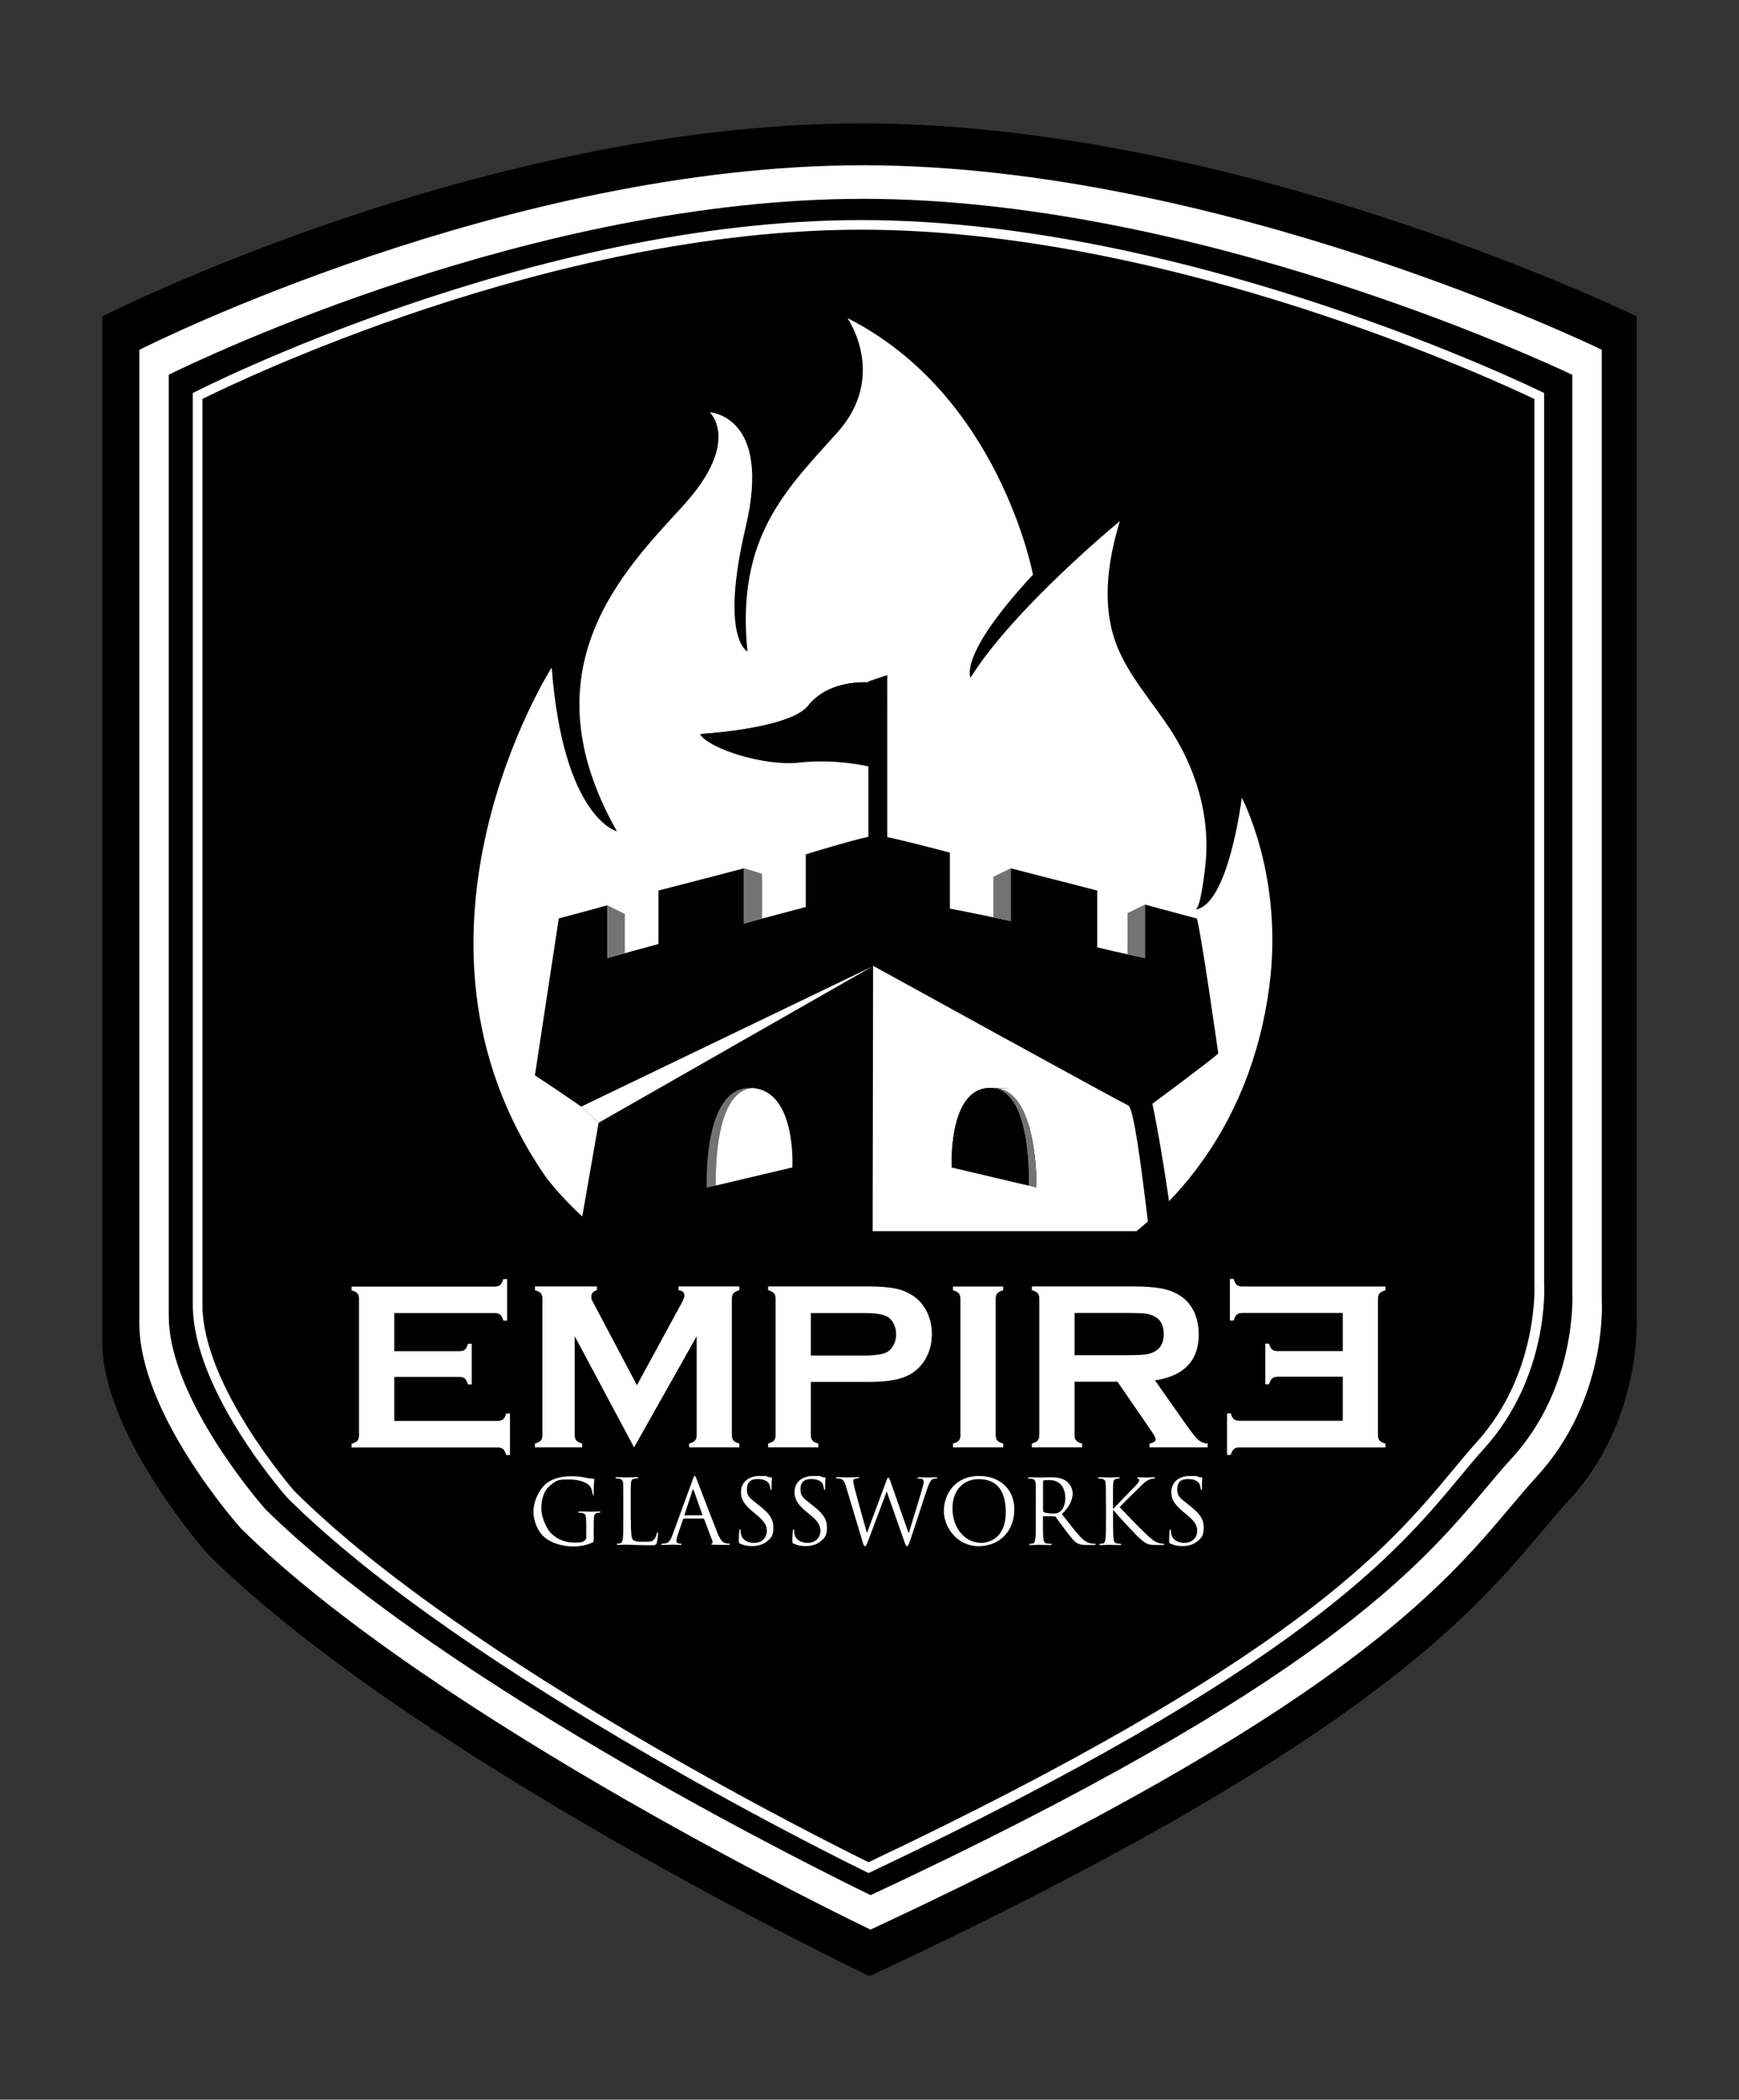 <?xml version="1.0" encoding="UTF-8"?>
<svg id="a" xmlns="http://www.w3.org/2000/svg" version="1.1" viewBox="0 0 1932 2332.7">
  <rect x="0" y="0" width="1932" height="2332.7" fill="#333333" stroke="none"/>
  <!-- Generator: Adobe Illustrator 29.5.1, SVG Export Plug-In . SVG Version: 2.1.0 Build 141)  -->
  <defs>
    <style>
      .st0 {
        fill: none;
      }

      .st1 {
        fill: #010101;
      }

      .st2 {
        fill: #fff;
      }

      .st3 {
        fill: #737374;
      }
    </style>
  </defs>
  <path d="M113.6,351.5s421.7-214.4,843.4-214.4,861.3,214.4,861.3,214.4v1111.4s7.1,114.4-75.1,203.7c-82.2,89.3-157.1,239.4-777.2,528.9,0,0-502.2-239.4-734.5-468.2,0,0-117.9-132.2-117.9-237V351.5h0Z"/>
  <path class="st2" d="M964.9,2120.1l-2.3-1.1c-4.7-2.2-467.7-224.2-680.6-433.9-4.7-5.3-110.7-125.2-110.7-223V405.7l2.9-1.5c3.9-2,395.6-198.9,782.3-198.9s794.7,196.8,798.8,198.8l3,1.5v1031.1c.3,4.1,5.9,108.7-70.8,192-9.1,9.8-18.2,20.7-27.8,32.2-74.4,88.5-186.9,222.1-692.6,458.2l-2.3,1.1h0ZM182,412.3v1049.8c0,93.8,106.6,214.4,107.7,215.6,203.8,200.7,639.7,413.4,675.2,430.6,501.5-234.4,612.9-366.7,686.6-454.3,9.7-11.6,18.9-22.5,28.1-32.5,73.6-80,68.1-183.4,68-184.4V412.3c-38-18-424.4-196.3-791.1-196.3S218.7,394.2,182,412.3Z"/>
  <path class="st2" d="M964.9,2080.9l-2.3-1.1c-4.4-2.1-442.3-215-643.7-416.1-4.5-5.1-104.7-120.1-104.7-214V436.7l2.9-1.5c3.7-1.9,374.1-190.7,739.9-190.7s751.6,188.8,755.5,190.7l3,1.5v988.8c.3,3.9,5.5,104.2-67,184.2-8.6,9.4-17.2,19.8-26.3,30.8-70.4,84.8-176.8,213-655,439.4l-2.3,1.1h0ZM224.9,443.2v1006.4c0,89.8,100.8,205.5,101.8,206.6,192.4,192.1,603.6,395.7,638.2,412.7,474-224.6,579.3-351.5,649-435.4,9.2-11.1,17.9-21.6,26.6-31.2,69.4-76.5,64.3-175.7,64.2-176.7V443.3c-36.7-17.6-401.5-188.1-747.7-188.1S260.3,425.6,224.9,443.2Z"/>
  <path class="st2" d="M651.2,1691.1c0-8-.5-9.2-4.5-10.2-.8-.2-2.5-.3-3.4-.3s-.8-.2-.8-.6c0-.6.5-.8,1.6-.8,4.5,0,10.7.3,11.3.3s6.8-.3,9.8-.3,1.6.2,1.6.8-.4.6-.8.6c-.7,0-1.3,0-2.5.3-2.7.5-3.5,2.2-3.7,5.7-.2,3.2-.2,6.2-.2,10.4v11.2c0,4.5,0,4.7-1.3,5.4-6.4,3.4-15.3,4.5-21.1,4.5s-21.7-1-32.7-10.6c-6.1-5.3-11.8-15.9-11.8-28.4s7.8-27.2,16.6-32.7c9-5.6,18.8-6.3,26.5-6.3s13.3,1.3,15.2,1.7c2.1.5,5.6.9,8.1,1,1,0,1.2.5,1.2.9,0,1.4-.7,4.2-.7,14.1s-.2,2.1-.9,2.1-.6-.6-.7-1.5c-.1-1.4-.6-4.2-2.1-6.6-2.5-3.8-10.5-8.1-23.4-8.1s-13.7.6-21.3,6.6c-5.8,4.6-9.8,13.6-9.8,25.3s7.1,24.2,10.5,27.6c7.9,7.7,16.9,10.6,26.1,10.6s8.8-.6,11.3-2.1c1.3-.7,2-1.8,2-3.5v-16.9h0Z"/>
  <path class="st2" d="M700.9,1687.8c0,14.6.4,21,2.2,22.8,1.6,1.6,4.2,2.3,11.9,2.3s9.7,0,12-3c1.3-1.6,2.3-4.1,2.6-6,0-.8.3-1.3.9-1.3s.6.4.6,1.5-.7,7.1-1.5,10c-.7,2.3-1,2.7-6.3,2.7s-12.3-.2-16.5-.3c-4.2-.2-7.3-.3-10.1-.3s-2.1,0-4.1,0c-2,0-4.2.2-5.7.2s-1.6-.2-1.6-.8.2-.6.8-.6c.9,0,2.1-.2,3-.4,2-.4,2.5-2.6,2.9-5.5.5-4.2.5-12,.5-21.6v-17.5c0-15.5,0-18.3-.2-21.5-.2-3.4-1-5-4.3-5.7-.8-.2-2.5-.3-3.4-.3s-.8-.2-.8-.6c0-.6.5-.8,1.6-.8,4.5,0,10.7.3,11.2.3s7.8-.3,10.7-.3,1.6.2,1.6.8-.4.6-.8.6c-.7,0-2.1,0-3.3.3-2.9.5-3.7,2.2-3.9,5.7-.2,3.2-.2,6-.2,21.5v17.7h0Z"/>
  <path class="st2" d="M769.6,1643.7c1.2-3.3,1.6-3.9,2.2-3.9s1,.5,2.2,3.6c1.5,3.8,17.1,44.9,23.2,60,3.6,8.9,6.5,10.4,8.6,11,1.5.5,3,.6,4,.6s1,0,1,.6-.9.8-2,.8-8.8,0-15.6-.2c-1.9,0-3,0-3-.7s.3-.6.7-.7c.6-.2,1.2-1.1.6-2.7l-9.3-24.5c-.2-.4-.4-.6-.9-.6h-21.4c-.5,0-.8.3-1,.8l-6,17.6c-.9,2.5-1.4,4.9-1.4,6.7s2.1,2.9,3.8,2.9h1c.7,0,1,.2,1,.6,0,.6-.6.8-1.5.8-2.4,0-6.7-.3-7.8-.3s-6.6.3-11.2.3-1.9-.2-1.9-.8.4-.6.9-.6,2.1,0,2.9-.2c4.6-.6,6.6-4.4,8.4-9.4l22.6-61.8h0ZM779.9,1683.5c.5,0,.5-.3.4-.7l-9.5-26.9c-.5-1.5-1-1.5-1.5,0l-8.8,26.9c-.2.5,0,.7.3.7h19,0Z"/>
  <path class="st2" d="M822.3,1715.1c-1.4-.7-1.5-1.1-1.5-3.8,0-5,.4-9,.5-10.5.1-1.1.3-1.6.8-1.6s.7.3.7,1.1,0,2.3.3,3.7c1.5,7.4,8.1,10.1,14.7,10.1,9.6,0,14.2-6.9,14.2-13.2s-2.9-10.8-11.4-17.9l-4.5-3.7c-10.5-8.7-12.9-14.8-12.9-21.6,0-10.6,8-17.9,20.6-17.9s6.8.4,9.3,1c1.9.4,2.7.5,3.5.5s1,.2,1,.7-.4,3.8-.4,10.5-.2,2.3-.7,2.3-.7-.5-.8-1.3c0-1.2-.7-3.9-1.3-5-.6-1.1-3.3-5.3-12.4-5.3s-12.2,4.3-12.2,11.5,2.6,9.3,12.1,16.7l2.8,2.2c11.7,9.3,14.5,15.4,14.5,23.4s-1.6,11.6-8.5,16.5c-4.3,3-9.7,4.2-15,4.2s-9.3-.7-13.3-2.7h0Z"/>
  <path class="st2" d="M881.8,1715.1c-1.4-.7-1.5-1.1-1.5-3.8,0-5,.4-9,.5-10.5,0-1.1.3-1.6.8-1.6s.7.3.7,1.1,0,2.3.3,3.7c1.5,7.4,8.1,10.1,14.7,10.1,9.5,0,14.2-6.9,14.2-13.2s-2.9-10.8-11.4-17.9l-4.5-3.7c-10.5-8.7-12.9-14.8-12.9-21.6,0-10.6,8-17.9,20.6-17.9s6.8.4,9.3,1c1.9.4,2.7.5,3.5.5s1,.2,1,.7-.4,3.8-.4,10.5-.2,2.3-.7,2.3-.7-.5-.8-1.3c0-1.2-.7-3.9-1.3-5-.6-1.1-3.3-5.3-12.4-5.3s-12.2,4.3-12.2,11.5,2.6,9.3,12.1,16.7l2.8,2.2c11.7,9.3,14.5,15.4,14.5,23.4s-1.6,11.6-8.5,16.5c-4.3,3-9.6,4.2-15,4.2s-9.3-.7-13.3-2.7h0Z"/>
  <path class="st2" d="M1009.4,1702.7h.4c2.7-9.2,11.8-38,15.3-50.7,1-3.7,1.1-5.1,1.1-6.4s-1.1-3-5.7-3-.9-.3-.9-.7.5-.7,1.7-.7c5.1,0,9.3.3,10.2.3s5-.3,8.1-.3,1.4.2,1.4.6-.3.8-.9.8-2.3,0-3.4.5c-3,1.1-4.6,5.3-6.5,10.7-4.4,12.6-14.4,44.3-18.3,55.4-2.6,7.4-3.1,8.6-4.2,8.6s-1.6-1.3-3-5.2l-19.5-55.4h-.2c-3.6,9.6-17.2,46.1-20.8,55.3-1.6,4.2-2.1,5.3-3.3,5.3s-1.5-1.1-3.5-7.9l-17.7-59c-1.6-5.3-2.9-6.8-5.5-7.8-1.3-.5-3.8-.6-4.5-.6s-.9,0-.9-.7.6-.7,1.6-.7c5.2,0,10.6.3,11.7.3s5.3-.3,10.2-.3,1.8.3,1.8.7c0,.6-.5.7-1,.7-.8,0-2.7,0-3.9.6-.6.3-1.3,1.1-1.3,2.4s.9,4.8,1.9,9.2c1.5,6.4,11.8,42.9,13.3,48.2h.2l21.1-56.8c1.5-4.1,1.9-4.6,2.5-4.6s1.3,1.3,2.5,4.7l19.8,56.5h0Z"/>
  <path class="st2" d="M1087.8,1639.8c22.4,0,39.1,14.1,39.1,37.3s-15.7,40.7-39.7,40.7-38.6-21.2-38.6-39.1,11.7-38.9,39.2-38.9h0ZM1089.9,1714.1c9,0,27.5-5.2,27.5-34.1s-14.5-36.7-30.2-36.7-29,11-29,32.7,13.9,38.1,31.8,38.1h0Z"/>
  <path class="st2" d="M1150.8,1670.1c0-15.5,0-18.3-.2-21.5-.2-3.4-1-5-4.3-5.7-.8-.2-2.5-.3-3.4-.3s-.8-.2-.8-.6c0-.6.5-.8,1.6-.8,4.5,0,10.7.3,11.2.3,1.1,0,8.7-.3,11.7-.3,6.3,0,12.9.6,18.2,4.4,2.5,1.8,6.9,6.7,6.9,13.5s-3.1,14.7-12,23c8.2,10.4,14.9,19.3,20.7,25.5,5.4,5.7,9.6,6.8,12.1,7.2,1.9.3,3.3.3,3.9.3s.9.3.9.6c0,.6-.6.8-2.4.8h-7.1c-5.6,0-8.1-.5-10.7-1.9-4.3-2.3-7.8-7.2-13.4-14.6-4.2-5.5-8.9-12.1-10.8-14.7-.4-.4-.7-.6-1.3-.6l-12.2-.2c-.5,0-.7.3-.7.8v2.4c0,9.6,0,17.4.5,21.6.3,2.9.9,5.1,3.9,5.5,1.4.2,3.6.4,4.5.4s.8.3.8.6c0,.5-.5.8-1.6.8-5.5,0-11.7-.3-12.2-.3s-6.4.3-9.4.3-1.6-.2-1.6-.8.2-.6.8-.6c.9,0,2.1-.2,3-.4,2-.4,2.5-2.6,2.9-5.5.5-4.2.5-12,.5-21.6v-17.5h0ZM1158.8,1678.7c0,.5.2.9.7,1.2,1.5.9,6.1,1.6,10.4,1.6s5.2-.3,7.5-1.9c3.5-2.4,6.1-7.8,6.1-15.3,0-12.4-6.6-19.9-17.2-19.9s-5.7.3-6.7.6c-.5.2-.8.6-.8,1.2v32.5h0Z"/>
  <path class="st2" d="M1228.6,1670.1c0-15.5,0-18.3-.2-21.5-.2-3.4-1-5-4.3-5.7-.8-.2-2.5-.3-3.4-.3s-.8-.2-.8-.6c0-.6.5-.8,1.6-.8,4.5,0,10.4.3,10.9.3.9,0,6.7-.3,9.7-.3s1.6.2,1.6.8-.4.6-.8.6c-.7,0-1.3,0-2.5.3-2.7.5-3.5,2.2-3.7,5.7-.2,3.2-.2,6-.2,21.5v6h.4c1.7-1.9,19.7-20.2,23.3-24.1,2.8-2.9,5.4-5.5,5.4-7.2s-.5-1.8-1.3-2.1c-.5-.2-.9-.4-.9-.8s.5-.7,1.2-.7c2,0,5.1.3,7.5.3s7.1-.3,9.5-.3,1.5.2,1.5.7-.2.7-1,.7c-1.5,0-3.6.5-5.6,1.4-4.1,1.8-6.3,4.3-10.7,8.6-2.5,2.4-19.8,19.3-21.9,21.8,2.6,2.9,23.3,24.3,27.4,28.1,8.4,7.8,10.1,9.4,14.8,11.3,2.6,1.1,5.5,1.3,6.2,1.3s1.3.2,1.3.6-.5.8-2.2.8h-5.1c-2.8,0-4.7,0-6.9-.2-5.3-.5-7.8-2.7-12-6.1-4.5-3.7-25.6-26.5-30.3-32.3h-.5v9.8c0,9.6,0,17.4.5,21.6.3,2.9.9,5.1,3.9,5.5,1.4.2,3,.4,3.9.4s.8.3.8.6c0,.5-.5.8-1.6.8-4.9,0-10.6-.3-11.4-.3s-6.6.3-9.6.3-1.6-.2-1.6-.8.2-.6.8-.6c.9,0,2.1-.2,3-.4,2-.4,2.5-2.6,2.9-5.5.5-4.2.5-12,.5-21.6v-17.5h0Z"/>
  <path class="st2" d="M1300.4,1715.1c-1.4-.7-1.5-1.1-1.5-3.8,0-5,.4-9,.5-10.5.1-1.1.3-1.6.8-1.6s.7.3.7,1.1,0,2.3.3,3.7c1.5,7.4,8.1,10.1,14.7,10.1,9.5,0,14.2-6.9,14.2-13.2s-2.9-10.8-11.4-17.9l-4.5-3.7c-10.5-8.7-12.9-14.8-12.9-21.6,0-10.6,8-17.9,20.6-17.9s6.8.4,9.3,1c1.9.4,2.7.5,3.5.5s1,.2,1,.7-.4,3.8-.4,10.5-.2,2.3-.7,2.3-.7-.5-.8-1.3c0-1.2-.7-3.9-1.3-5-.6-1.1-3.3-5.3-12.4-5.3s-12.2,4.3-12.2,11.5,2.6,9.3,12.1,16.7l2.8,2.2c11.7,9.3,14.5,15.4,14.5,23.4s-1.6,11.6-8.5,16.5c-4.3,3-9.6,4.2-15,4.2s-9.3-.7-13.3-2.7h0Z"/>
  <path d="M832.7,1451.5c38.1,10,81.1,16.3,129.5,16.3s90-5.6,131.5-16.3h-124.3c0,0-136.7,0-136.7,0h0Z"/>
  <path class="st1" d="M1353.4,1170.4s-19.2-135.4-23.8-150l-57.6-15.5v59.4s-34.2-7.2-53.1-11.9v-63.1s-80-20.5-96-24.7v58.5s-56.7-11.9-67.7-13.7v-62.2s-46.5-12.5-69.7-17.3v24.7h-20.6v-25.1c-20.6,4.5-65.6,18.2-69.8,19.6v58.5s-57.8,15.2-68.6,18.3v-61.3s-82.9,21.7-95.1,24.7v59.4s-53.1,14.5-56.7,15.5v-58.5s-36.1,9.9-54,14.6l-26.5,174.1c0,0,0,.1,0,.2,0,0,30.3,20,51.5,34.8l323.5-155.7-304.1,173.6c-2.1,11.9-10.4,59.5-18.1,104,36.6,33.6,97.7,77,185.6,100.2h136.7c0,.1,124.3,0,124.3,0,63.4-16.3,120.8-44.7,168.9-83.8h-293.2c0,0,.5-294.7.5-294.7,0,0,273.7,150.9,283.3,155,6,2.6,14,63.7,22,129,8.2-7.2,16-14.8,23.6-22.6-5.2-35.6-11.9-76.7-18.5-108.2,0,0,64-47.6,73.2-55.8h0ZM880.6,1297l-85.2,20.1h0c0,0-10.1,2.3-10.1,2.3,0,0-4.9-110.8,47.6-110.8s2,0,3,.2c.7,0,1.4-.2,2.2-.2,47.1,0,42.6,88.3,42.6,88.3h0Z"/>
  <path class="st0" d="M1275.2,1357c-4.1,3.7-8.3,7.2-12.6,10.7h13.9c-.4-3.6-.9-7.1-1.3-10.7h0Z"/>
  <path class="st2" d="M665.2,1247.4l-19.4-17.9h0c-21.2-14.9-51.5-34.8-51.5-34.8,0,0,0,0,0-.2l26.5-174.1c17.8-4.7,54-14.6,54-14.6v58.5c3.6-1,56.7-15.5,56.7-15.5v-59.4c12.2-3,95.1-24.7,95.1-24.7v61.3c10.8-3.1,68.6-18.3,68.6-18.3v-58.5c4.2-1.4,49.2-15.1,69.8-19.6v-78.1c-6.3-1.4-40-8.4-76.3-4.3-40.1,4.5-100.8-15.5-110.9-31.2h1.2c-.1-.2-.3-.3-.4-.5,0,0,98.8-5.5,119.4-31.6,17.4-22,46.7-26.5,67-25.8v-1l20.6-6.9v179.8c23.2,4.8,69.7,17.3,69.7,17.3v62.2c11,1.8,67.7,13.7,67.7,13.7v-58.5c16.1,4.2,96,24.7,96,24.7v63.1c18.8,4.7,53.1,11.9,53.1,11.9v-59.4l57.6,15.5c4.6,14.6,23.8,150,23.8,150-9.1,8.2-73.2,55.8-73.2,55.8,6.6,31.5,13.3,72.6,18.5,108.2,10.6-11,20.6-22.6,29.9-34.9,42.4-55.8,71.1-124.3,81.5-203.7,16.1-122.4-30.6-209.6-30.6-209.6,0,0-14.5,119.4-51.6,124.2,6.2-.8,11-47.7,11.4-51.5,4.4-46.2-6.9-91.3-29.1-131.8-20-36.5-50.4-66.4-67.3-104.6-20.1-45.6-13-97.4,1.2-143.7,0,0-117.6,96.6-165.9,173.9,0,0-14.5-24.2,69.3-114.3,0,0-37-199.7-206.1-285.1,0,0,45.1,64.4-11.3,127.2-56.4,62.8-112.7,116-99.8,243.2,0,0-31.1-14.5-1.9-138.5,29.2-124-40-127.2-40-127.2,0,0,35.4,32.2-29,103.1-64.4,70.9-177.2,180.4-74.1,362.4,0,0-59.6-14.5-72.5-182,0,0-190,297.9-8.1,563.7,0,0,13.7,20.1,42.1,46.2,7.7-44.4,16.1-92.1,18.1-104"/>
  <path class="st2" d="M1253.3,1228c-9.6-4.1-283.3-155-283.3-155l-.5,294.8h293.2c4.3-3.6,8.5-7.1,12.6-10.8-7.9-65.3-15.9-126.4-22-129h0ZM1151.5,1319.2l-8.8-2.1h0s-85.3-20.1-85.3-20.1c0,0-4.5-88.3,42.6-88.3s3.4.2,5.1.5c.1,0,.2,0,.3,0l-2.3-.5c50.9,0,48.4,110.5,48.4,110.5h0Z"/>
  <path d="M977.5,794.4c1.6-10.3,5.5-21.3.6-23.2-.5,3.5-1.1,7.3-1.4,11-2.3,24.4-8,57.9-8,57.9,0,0-1.3-.2-3.6-.6v11.9c.7.1,1.1.3,1.1.3,0,0,7.7-33.1,11.4-57.3h0Z"/>
  <path class="st1" d="M965,757v1c-20.3-.8-49.7,3.8-67,25.8-20.6,26.1-119.4,31.6-119.4,31.6.1.2.3.3.4.5,12,14.9,72.7,31,112.1,24.2,32.4-5.6,63.5-2.1,73.9-.6,2.3.3,3.6.6,3.6.6,0,0,5.7-33.5,8-57.9.3-3.7,1-7.5,1.4-11,4.9,1.9,1,12.9-.6,23.2-3.7,24.2-11.4,57.3-11.4,57.3,0,0-.5-.1-1.1-.3v78.1c4.1-.9,7.2-1.4,8.9-1.4s6.2.7,11.7,1.9v-179.8l-20.6,6.9h0Z"/>
  <path class="st1" d="M985.6,954.5v-24.7c-5.5-1.2-9.8-1.9-11.7-1.9s-4.8.5-8.9,1.4v25.1h20.6Z"/>
  <path class="st3" d="M835.8,1208.9c-1,0-1.9-.2-3-.2-52.5,0-47.6,110.8-47.6,110.8l10.1-2.4c0-1.2-4.1-104.9,40.5-108.2h0Z"/>
  <path d="M838,1208.7c-.7,0-1.4.1-2.2.2,49.3,3.3,44.5,88.2,44.5,88.2l-85,20.1h0c0,0,85.2-20,85.2-20,0,0,4.5-88.3-42.6-88.3h0Z"/>
  <path class="st2" d="M835.8,1208.9c-44.5,3.3-40.5,107-40.5,108.2l85-20.1s4.8-84.9-44.5-88.2h0Z"/>
  <path class="st3" d="M1103.1,1208.7l2.3.5c-.1,0-.2,0-.3,0,41.6,7.5,37.6,107.6,37.6,107.9l8.8,2.1s2.5-110.5-48.4-110.5h0Z"/>
  <path class="st2" d="M645.8,1229.5c10.4,9.6,14.3,13.3,16,14.7,0,0,2.1,1.9,3.4,3.1l304.1-173.6-323.5,155.7Z"/>
  <path d="M1105.1,1209.2c-1.6-.3-3.3-.5-5.1-.5-47.1,0-42.6,88.3-42.6,88.3l85.3,20.1h0s-83-19.6-83-19.6c0,0-5.1-87.9,45.4-88.3h0Z"/>
  <path class="st1" d="M1105.1,1209.2c-50.5.4-45.4,88.3-45.4,88.3l83,19.6c0-.4,4.1-100.4-37.6-107.9h0Z"/>
  <polygon class="st3" points="674.8 1064.3 694.2 1058.9 694.2 1015.4 674.8 1005.8 674.8 1064.3"/>
  <polygon class="st3" points="1252.7 1060.2 1272.2 1064.4 1272.2 1004.9 1252.7 1014.4 1252.7 1060.2"/>
  <polygon class="st3" points="1103.6 1019.2 1123 1023.2 1123 964.6 1103.6 974.1 1103.6 1019.2"/>
  <polygon class="st3" points="846.7 970.8 826.6 964.6 826.6 1025.9 846.7 1020.4 846.7 970.8"/>
  <path class="st2" d="M438,1529.6v49h115c2.6,0,4.6-.6,6-1.8,1.4-1.2,2.5-3.4,3.4-6.5h4.2v46.2h-4.2c-.9-3.1-2-5.3-3.4-6.5-1.4-1.2-3.4-1.8-6-1.8h-162.4v-4.2c3.1-.9,5.3-2,6.5-3.4,1.2-1.4,1.8-3.5,1.8-6.2v-151.2c0-2.7-.6-4.8-1.8-6.2-1.2-1.4-3.4-2.5-6.5-3.4v-4.2h159.2c2.6,0,4.6-.6,6-1.9,1.4-1.3,2.5-3.4,3.4-6.5h4.2v46.2h-4.2c-.9-3.1-2-5.3-3.4-6.5s-3.4-1.9-6-1.9h-111.8v42.4h72.5c2.6,0,4.6-.6,6-1.8,1.4-1.2,2.5-3.4,3.4-6.5h4.2v45.2h-4.2c-.9-3.1-2-5.2-3.4-6.5-1.4-1.3-3.4-1.9-6-1.9h-72.5,0Z"/>
  <path class="st2" d="M704.4,1608l-65.9-123.5v109.7c0,2.7.6,4.8,1.8,6.2,1.2,1.4,3.4,2.5,6.5,3.4v4.2h-52.5v-4.2c3.1-.9,5.3-2,6.5-3.4,1.2-1.4,1.8-3.5,1.8-6.2v-151.4c0-2.6-.6-4.6-1.8-6-1.2-1.4-3.4-2.5-6.5-3.4v-4.2h68.9v4.2c-4.1,1.1-6.2,3.5-6.2,7.2s.6,3.8,1.8,6l48.8,92.4,49.4-90.8c2.2-4,3.3-6.9,3.3-8.8,0-3.6-2.2-5.6-6.5-6v-4.2h67.6v4.2c-3.1.9-5.3,2-6.5,3.4-1.2,1.4-1.8,3.4-1.8,6v151.4c0,2.7.6,4.8,1.8,6.2,1.2,1.4,3.4,2.5,6.5,3.4v4.2h-55.8v-4.2c3.1-.8,5.2-1.9,6.5-3.3,1.3-1.4,1.9-3.5,1.9-6.2v-109.7l-69.6,123.5h0Z"/>
  <path class="st2" d="M900.8,1535.5v58.9c0,2.6.6,4.7,1.9,6.1,1.3,1.4,3.4,2.6,6.5,3.3v4.2h-55.8v-4.2c3.1-.9,5.3-2,6.5-3.4,1.2-1.4,1.8-3.4,1.8-6v-151.4c0-2.7-.6-4.8-1.8-6.2s-3.4-2.5-6.5-3.4v-4.2h111.5c13,0,23.3.9,31,2.6,7.6,1.7,14.4,4.8,20.2,9,6,4.4,10.7,10.3,14.1,17.5,3.4,7.5,5.1,15.5,5.1,23.8,0,12-3.2,22.6-9.7,31.7-5.6,7.8-13,13.3-22.2,16.6-9.2,3.3-22.1,4.9-38.6,4.9h-64.2ZM900.8,1506h59.6c11.9,0,20.2-1.3,25-3.8,3-1.7,5.5-4.3,7.4-7.9,1.9-3.6,2.8-7.6,2.8-12s-.9-8.2-2.8-11.8c-1.9-3.6-4.3-6.3-7.4-7.9-4.7-2.5-13.1-3.8-25-3.8h-59.6v47.3Z"/>
  <path class="st2" d="M1067,1594.3v-151.4c0-2.6-.6-4.6-1.8-6-1.2-1.4-3.4-2.5-6.5-3.4v-4.2h55.8v4.2c-3.1.8-5.3,1.9-6.5,3.3s-1.8,3.5-1.8,6.1v151.4c0,2.7.6,4.8,1.9,6.2,1.3,1.4,3.4,2.6,6.5,3.3v4.2h-55.8v-4.2c3.1-.9,5.3-2,6.5-3.4,1.2-1.4,1.8-3.5,1.8-6.2h0Z"/>
  <path class="st2" d="M1193.8,1535.1v59.3c0,2.6.6,4.7,1.9,6.1,1.3,1.4,3.4,2.6,6.5,3.3v4.2h-55.8v-4.2c3.1-.9,5.3-2,6.5-3.4,1.2-1.4,1.8-3.4,1.8-6v-151.4c0-2.7-.6-4.8-1.8-6.2s-3.4-2.5-6.5-3.4v-4.2h111.8c13.6,0,24.4.8,32.4,2.3,8,1.6,14.9,4.3,20.9,8.3,6.9,4.5,12,10.7,15.5,18.5,3.2,7.5,4.8,15.5,4.8,24.1,0,29.2-16.2,46.2-48.6,51.2l34.7,49.4c6.1,8.6,10.6,14.2,13.4,16.7,2.8,2.5,6.3,3.9,10.4,4.1v4.2h-64.6v-4.2c4.4-.7,6.7-2.3,6.7-4.7s-2-5.4-6.1-11.4l-36.2-52.6h-47.7ZM1193.8,1505.6h60.2c8.9,0,15.2-.3,18.8-.8,3.7-.5,7-1.6,10.1-3.3,6.6-3.6,10-10,10-19.4s-3.3-15.8-10-19.4c-3.1-1.7-6.5-2.9-10-3.3-3.5-.5-9.8-.7-18.9-.7h-60.2v46.9h0Z"/>
  <path class="st2" d="M1419.3,1529.6c-2.6,0-4.6.6-6,1.9-1.4,1.3-2.5,3.4-3.4,6.5h-4.2v-45.2h4.2c.9,3.1,2,5.3,3.4,6.5,1.4,1.2,3.4,1.8,6,1.8h72.5v-42.4h-111.8c-2.6,0-4.6.6-6,1.9s-2.5,3.4-3.4,6.5h-4.2v-46.2h4.2c.9,3.1,2,5.3,3.4,6.5,1.4,1.2,3.4,1.9,6,1.9h159.2v4.2c-3.1.9-5.3,2-6.5,3.4s-1.8,3.5-1.8,6.2v151.2c0,2.7.6,4.8,1.8,6.2,1.2,1.4,3.4,2.5,6.5,3.4v4.2h-162.4c-2.6,0-4.6.6-6,1.8-1.4,1.2-2.5,3.4-3.4,6.5h-4.2v-46.2h4.2c.9,3.1,2,5.3,3.4,6.5,1.4,1.2,3.4,1.8,6,1.8h115v-49h-72.5Z"/>
  <path class="st2" d="M967.2,2143.8l-2.3-1.1c-4.8-2.3-478.7-229.5-696.8-444.2-4.9-5.4-113.3-128.1-113.3-228.3V388.7l3-1.5c4-2,404.9-203.6,800.9-203.6s813.6,201.5,817.7,203.5l3.1,1.5v1055.6c.3,4.2,6,111.2-72.5,196.6-9.3,10.1-18.6,21.2-28.5,32.9-76.2,90.6-191.4,227.4-709,469l-2.3,1.1h0ZM187.5,416.3v1045.6c0,93.4,106.2,213.6,107.3,214.8,203,199.8,637.2,411.7,672.5,428.8,499.5-233.4,610.4-365.2,683.8-452.5,9.7-11.5,18.8-22.4,28-32.4,73.3-79.7,67.8-182.6,67.7-183.7V416.4c-37.8-17.9-422.7-195.5-787.9-195.5S224,398.3,187.5,416.3Z"/>
</svg>